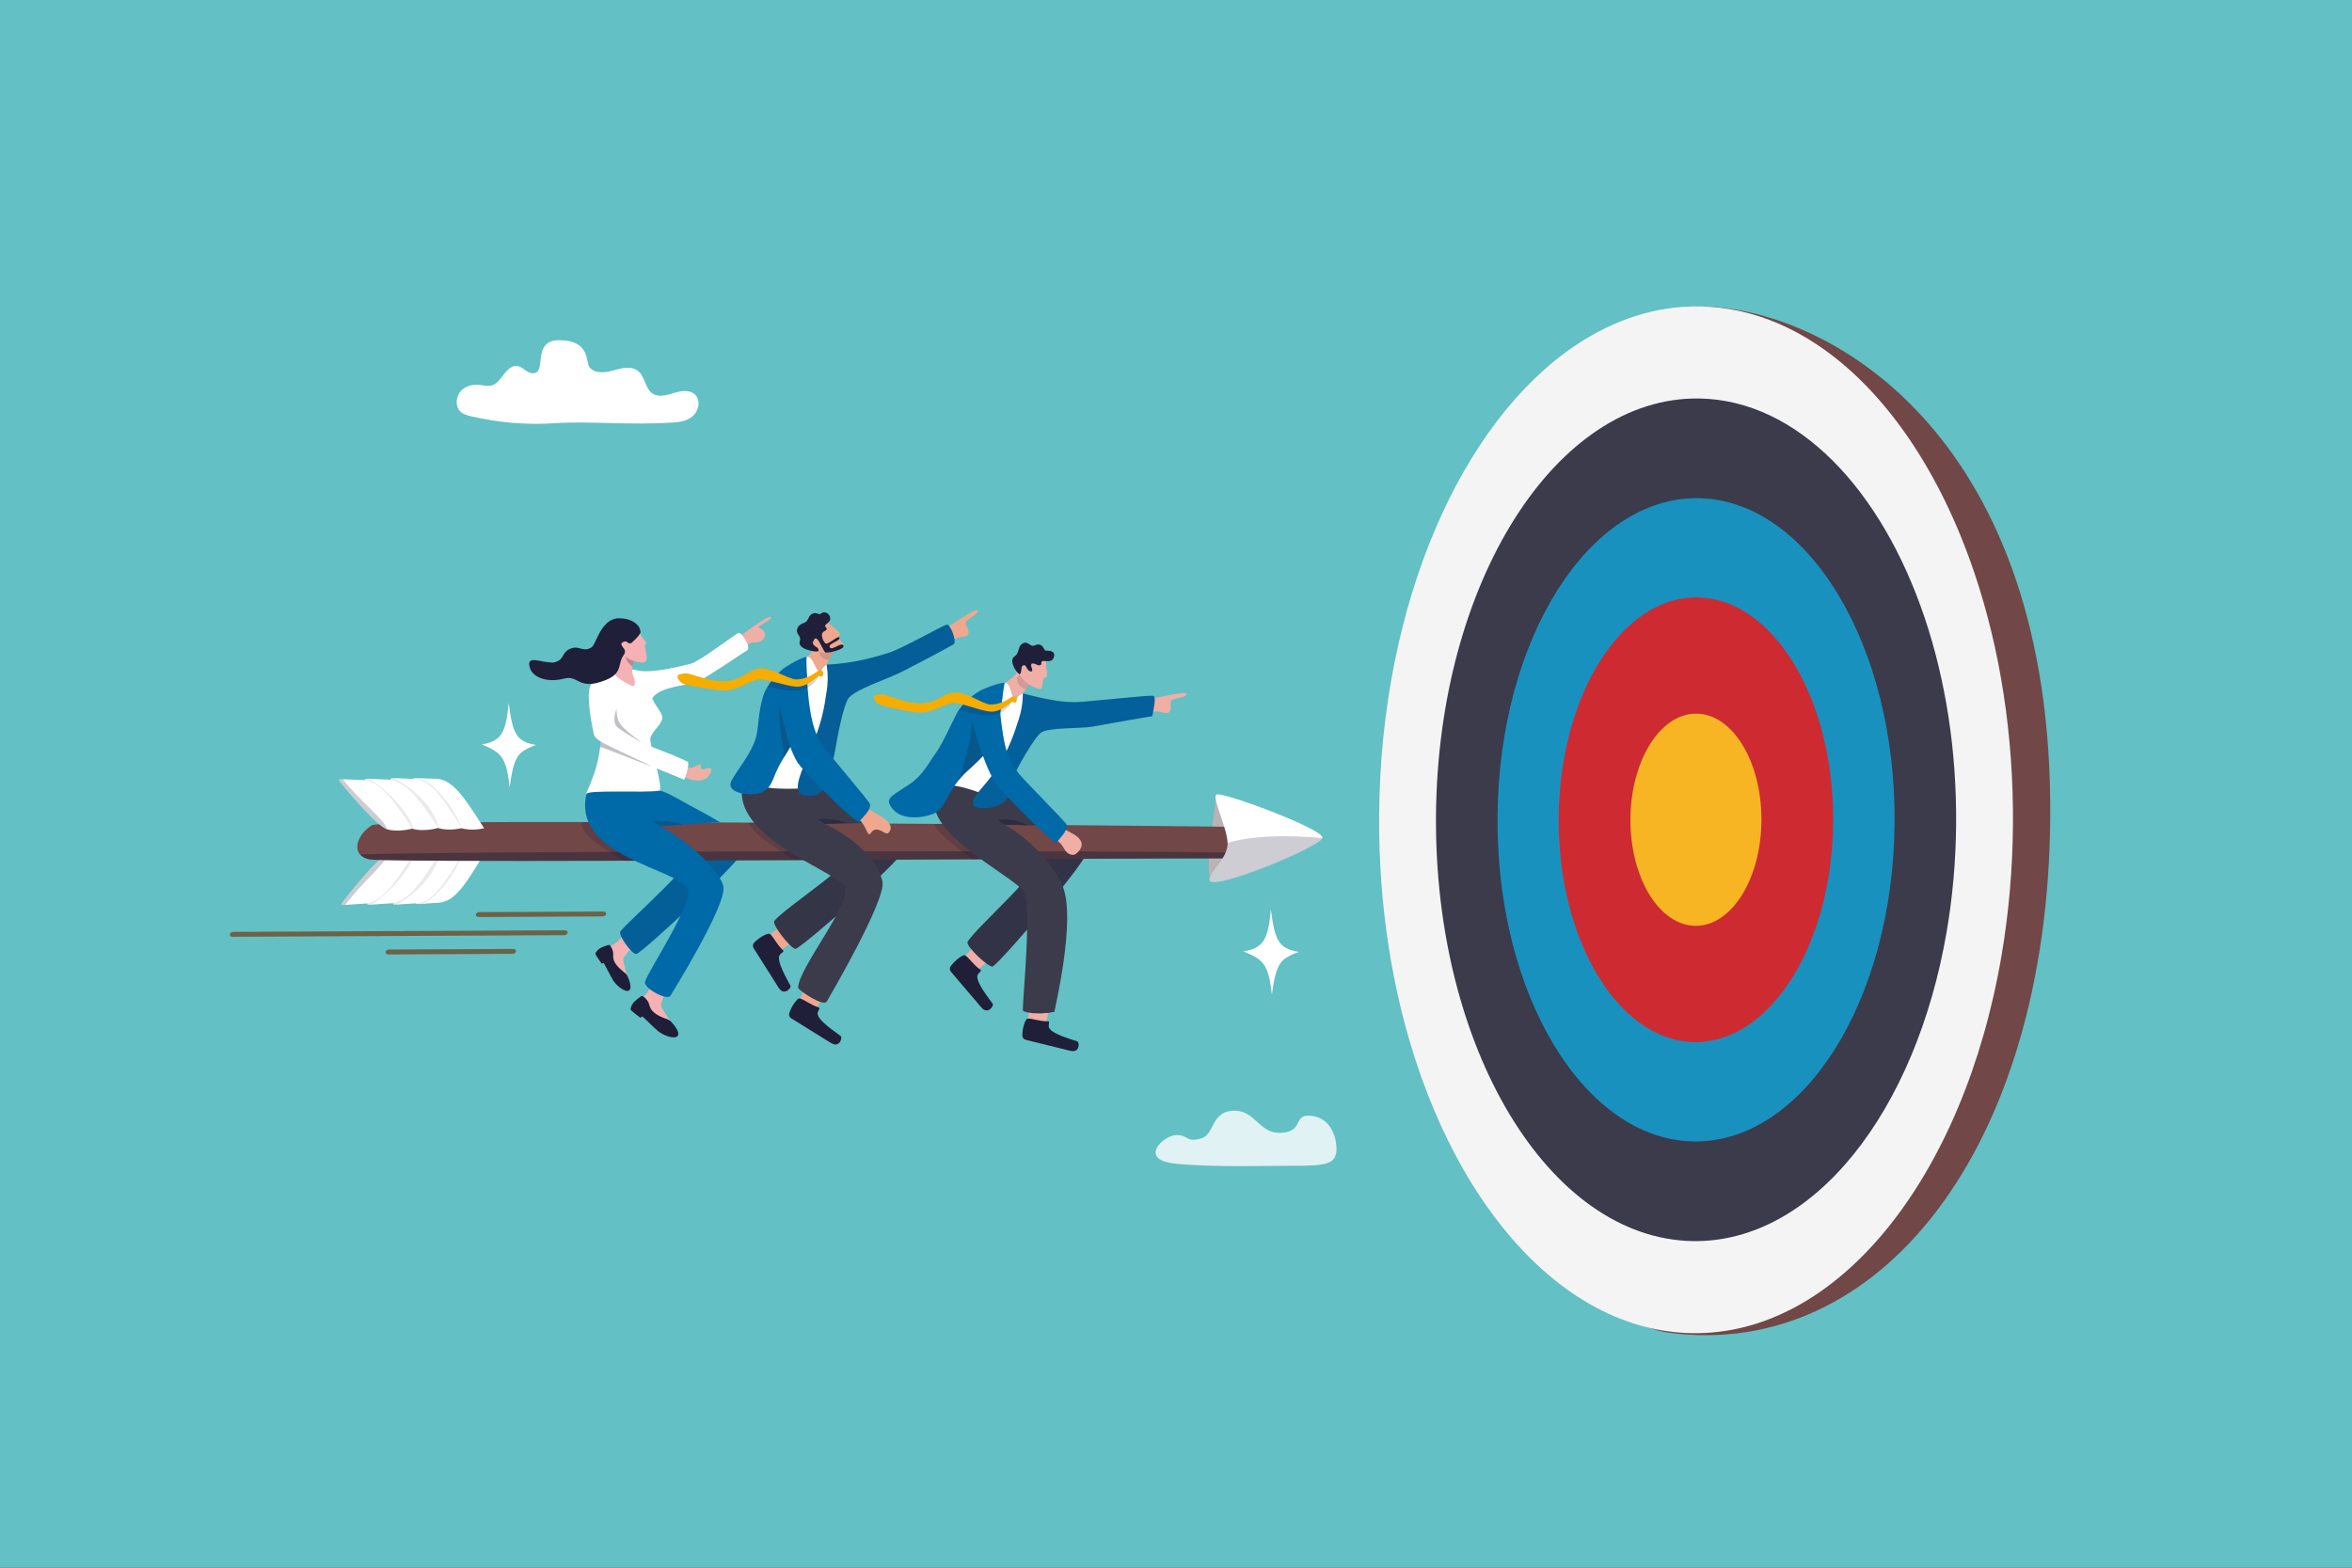 <?xml version="1.0" encoding="UTF-8"?><svg id="_レイヤー_2" xmlns="http://www.w3.org/2000/svg" viewBox="0 0 3000 2000"><rect x="0" y="0" width="3000" height="2000" fill="#333333" stroke="none"/><defs><style>.cls-1{opacity:.22;}.cls-1,.cls-2,.cls-3,.cls-4,.cls-5,.cls-6,.cls-7,.cls-8,.cls-9,.cls-10,.cls-11,.cls-12,.cls-13,.cls-14,.cls-15{fill:#1f1f39;}.cls-16{fill:#0069a8;}.cls-17{fill:#724747;}.cls-18{fill:#1f1e39;}.cls-2{opacity:.12;}.cls-19{fill:#f7b523;}.cls-20,.cls-21{fill:#fff;}.cls-22{fill:#63c0c4;}.cls-3{opacity:.23;}.cls-4{opacity:.47;}.cls-5{opacity:.28;}.cls-23{fill:#f4ad00;}.cls-24{fill:#0267a4;}.cls-6{opacity:.09;}.cls-25{fill:#bab3b4;}.cls-26{fill:#703b10;}.cls-27{fill:#efaea6;}.cls-21{opacity:.8;}.cls-7{opacity:.21;}.cls-28{fill:#1991bf;}.cls-29{fill:#cd2b31;}.cls-9{opacity:.14;}.cls-30{fill:#eed6c1;}.cls-31{fill:#f4f4f4;}.cls-10{opacity:.46;}.cls-11{opacity:.24;}.cls-32{fill:#f5b1b4;}.cls-33{fill:#3b3b4c;}.cls-34{fill:#efa88f;}.cls-12{opacity:.19;}.cls-13{opacity:.18;}.cls-14{opacity:.25;}.cls-35{opacity:.7;}.cls-15{opacity:.55;}</style></defs><g id="Layer_1"><polyline class="cls-22" points="3000 0 3000 2000 0 2000 0 0"/><path class="cls-17" d="M2174.93,391.01c166.17,5.75,444.12,171.62,440.16,652.98-3.47,422.07-218.31,691.75-486.05,656.28-308.72-40.89,45.89-1309.26,45.89-1309.26Z"/><path class="cls-31" d="M1759.13,1038.7c-.99,117.71,17.25,228.49,49.98,324.55.18.53.35,1.04.53,1.56,1.06,3.1,2.14,6.18,3.25,9.25.45,1.28.9,2.55,1.36,3.82,9.68,26.74,20.49,52.26,32.37,76.42.11.23.23.47.34.69.35.7.67,1.36.98,1.97,1.94,3.91,3.89,7.76,5.9,11.59.53,1.05,1.08,2.08,1.62,3.11,7.4,14.04,15.14,27.57,23.24,40.55.17.27.35.54.52.82.36.58.73,1.15,1.09,1.72,4.56,7.23,9.22,14.28,14,21.16.8,1.16,1.59,2.3,2.4,3.46,11.82,16.78,24.26,32.46,37.26,46.94.32.36.64.71.98,1.08,8.32,9.22,16.88,17.95,25.65,26.14,41.27,38.67,87.19,65.82,136.13,78.72.01,0,.02.01.04.01,19.89,5.27,40.28,8.17,61.05,8.54,187.74,3.32,347.33-201.26,395.13-481.57,9.06-53,14.09-108.68,14.58-166.23.98-116.15-16.77-225.58-48.72-320.77h0c-43.88-130.75-114.54-234.57-200.23-291.98-16.57-11.1-33.69-20.48-51.31-27.96-.1-.05-.2-.09-.31-.13-.02,0-.05-.01-.08-.03-31.34-13.27-64.18-20.6-98.05-21.21h0c-56.6-1-110.64,16.9-159.83,50.08-144.83,97.65-247.61,327.71-249.88,597.68Z"/><path class="cls-33" d="M2495.05,1051.74c-.4,47.2-4.53,92.91-11.97,136.4-39.22,230.02-170.19,397.92-324.26,395.19-183.2-3.24-329.69-246.49-327.19-543.33,2.49-296.84,153.02-534.84,336.23-531.59,124.37,2.2,231.81,115,287.21,280.09h0c26.22,78.12,40.78,167.91,39.98,263.24Z"/><path class="cls-28" d="M2416.56,1050.35c-1.9,226.6-116.82,408.29-256.67,405.81-139.85-2.47-251.68-188.17-249.78-414.77,1.9-226.6,116.82-408.29,256.67-405.81,139.85,2.47,251.68,188.17,249.78,414.77Z"/><ellipse class="cls-29" cx="2163.34" cy="1045.87" rx="283.69" ry="175.09" transform="translate(1111.66 3206.39) rotate(-89.85)"/><ellipse class="cls-19" cx="2163.34" cy="1045.87" rx="135.35" ry="83.54" transform="translate(1111.66 3206.39) rotate(-89.85)"/><path class="cls-20" d="M683.59,950.35c-26.16-4.21-29.9-16.3-34.75-53.78-3.39,35.56-7.72,49.05-34.31,53.1,23.2,10.14,31.35,13.82,35.49,54.93,5.71-41.63,10.81-45.31,33.57-54.25Z"/><path class="cls-20" d="M707.37,539.92c-36.26,2.41-70.92-.75-106.5-8.8-5.46-1.24-11.25-2.89-14.95-7.47-5.6-6.94-3.92-18.62,2.12-25.1,6.04-6.48,15.15-8.42,23.55-7.52,5.38.58,10.89,2.17,16.09.52,6.49-2.06,10.78-8.58,15.13-14.26,4.35-5.68,10.24-11.29,16.94-10.4,5.02.67,8.98,4.82,13.45,7.42,4.47,2.6,10.96,2.88,13.53-1.92,5.49-10.26-2.21-38.38,26.04-38.38,40.78,0,34.12,28.31,39.03,34.32,7.44,9.11,20.69,7.1,31.47,4.02,10.78-3.08,23.61-6.01,31.93,2.14,7.21,7.06,7.95,20.01,15.62,26.46,8.16,6.87,19.75,3.2,29.64.12,9.89-3.09,22.64-4.22,28.38,5.16,4.81,7.86,1.22,19.27-5.62,25.03-6.84,5.76-15.87,7.17-24.47,7.74-55.86,3.72-106.57-2.06-151.38.92Z"/><path class="cls-21" d="M1500.47,1448.04c-16.21,0-49.52,31.39-1.92,36.42,47.6,5.03,118.9,2.72,147.75,2.82,47.09.17,58.77-1.93,58.4-22.94-.22-12.16-6.37-37.57-31.19-40.76-25.83-3.32-8.96,20.68-40.49,21.63-26.85.81-31.48-27.74-57.72-28.21-31.04-.57-25.34,30.33-43.31,35.36-19.75,5.53-15.32-4.32-31.52-4.32Z"/><path class="cls-34" d="M994.18,1212.97c8.44-4.75,28.09-19.3,28.09-19.3l-13.88-21.52-29.3,22.12.11,20.55,14.99-1.85Z"/><path class="cls-8" d="M998.66,1212.29c1.98,1.92-.78,2.35-3.66,5.36-6.6,6.9,11.32,35.48,13.35,40.21,1.05,2.45-8.17,13.34-15.14,2.29-6.03-9.55-25.47-40.08-32-50.57-1.37-2.19-1.1-5.04.68-6.92,6.35-6.69,18.4-13.64,20.5-10.89,4.21,3.5,8.02,12.52,16.28,20.51Z"/><path class="cls-32" d="M863.82,1120.77c-2.63,2.01-15.94,13.15-36.06,35.78-5.14,5.79-34.33,41.43-43.66,47.35-9.34,5.92-9.03,1.73-13.14,7.3-4.11,5.56,28.37,40.6,29.04,36.87.66-3.73-6.1-21.41-4.91-24.99,4.66-14.02,77.17-68.73,80.33-71.58,13.78-12.37,12.73-12.57,4.02-25.1,0,0-8.58-11.01-15.63-5.63Z"/><path class="cls-18" d="M775.7,1205.62c1.02-.35,2.16.01,2.78.89,2.98,4.18,3.7,8.35,3.7,9.95,0,3.06-1.16,7.86,4.3,14.78,5.45,6.92,11.66,9.91,13.28,12.92s7.68,16.62,2.25,19.65c-5.51,2.31-15.91-6.82-19.75-12.81-3.83-5.99-11.97-23.19-12.49-22.5-2,1.35-2.71.44-2.71.44-2.98-4.73-7.63-10.64-7.59-12.37.04-1.72,3.98-6.08,7.26-7.59,2.31-1.05,6.6-2.57,8.96-3.38Z"/><path class="cls-16" d="M950.54,1081.73c.84,11.42-130.07,132.77-138.8,135.31-4.85,1.41-24.1-24.31-20.27-29.04,12.41-15.33,104.85-95.35,99.74-113.24-5.12-17.89,59.33,6.97,59.33,6.97Z"/><path class="cls-9" d="M950.54,1081.73c.84,11.42-130.07,132.77-138.8,135.31-4.85,1.41-24.1-24.31-20.27-29.04,12.41-15.33,104.85-95.35,99.74-113.24-5.12-17.89,59.33,6.97,59.33,6.97Z"/><path class="cls-33" d="M1156.62,1079.13c1.42,11.37-126.5,123.54-141.4,131.24-4.49,2.32-31.09-30.51-27.5-35.43,11.62-15.94,115.31-82.16,109.3-99.76-6.01-17.61,59.6,3.95,59.6,3.95Z"/><path class="cls-12" d="M1156.62,1079.13c1.42,11.37-126.5,123.54-141.4,131.24-4.49,2.32-31.09-30.51-27.5-35.43,11.62-15.94,115.31-82.16,109.3-99.76-6.01-17.61,59.6,3.95,59.6,3.95Z"/><path class="cls-27" d="M1246.02,1238.37c7.69-5.89,25.1-23.06,25.1-23.06l-16.76-19.36-25.91,26.02,2.99,20.33,14.58-3.94Z"/><path class="cls-8" d="M1250.35,1237.07c2.23,1.62-.44,2.44-2.87,5.82-5.56,7.76,16.19,33.53,18.86,37.94,1.38,2.27-6.21,14.36-14.67,4.4-7.31-8.61-30.85-36.1-38.79-45.57-1.66-1.98-1.8-4.84-.3-6.94,5.35-7.52,16.3-16.09,18.77-13.67,4.66,2.87,9.7,11.27,19,18.02Z"/><path class="cls-33" d="M1388.03,1083.04c3,11.05-107.89,140.08-121.55,149.8-4.12,2.93-35.07-25.84-32.21-31.21,9.27-17.41,102.62-97.54,94.19-114.13s59.57-4.46,59.57-4.46Z"/><path class="cls-14" d="M1388.03,1083.04c3,11.05-107.89,140.08-121.55,149.8-4.12,2.93-35.07-25.84-32.21-31.21,9.27-17.41,102.62-97.54,94.19-114.13s59.57-4.46,59.57-4.46Z"/><path class="cls-25" d="M1551.35,1013.72c-2.62,25.68-13.85,97.52-7.83,104.55,6.02,7.03,48.36-41.5,42.52-56.68-5.84-15.18-34.68-47.87-34.68-47.87Z"/><path class="cls-20" d="M530.61,1150.82c3.28-4.51,44.68-57.67,58.42-62.66,13.74-4.99,29.79-1.24,29.79-1.24-23.65,39.36-38.14,63.8-59.7,64.78-11.15.51-19.27,1.46-24.05,1.63-4.48.17-6.04-.34-4.46-2.52Z"/><path class="cls-6" d="M530.61,1150.82c3.28-4.51,44.68-57.67,58.42-62.66,1.18,9.09-29.39,62.03-53.96,65.17-4.48.17-6.04-.34-4.46-2.52Z"/><path class="cls-20" d="M501.78,1151.56c3.28-4.51,44.68-57.67,58.42-62.66,13.74-4.99,30.4-.89,30.4-.89-23.65,39.36-38.75,63.45-60.31,64.43-11.15.51-19.27,1.46-24.05,1.63-4.48.17-6.04-.34-4.46-2.52Z"/><path class="cls-6" d="M501.78,1151.56c3.28-4.51,44.68-57.67,58.42-62.66,1.18,9.09-13.53,41.74-53.96,65.17-4.48.17-6.04-.34-4.46-2.52Z"/><path class="cls-20" d="M468.72,1151.65c1.6-2.22,9.59-5.03,22.76-22.91.1-.13.2-.27.3-.4,13.51-18.32,28.43-36.84,35.36-39.35,13.74-5,33.06-.09,33.06-.09-23.65,39.36-41.41,62.65-62.97,63.63-11.15.51-19.27,1.47-24.05,1.63-.54.02-1.03.03-1.48.03,0,0,0,0-.02,0-3.31,0-4.36-.62-2.96-2.55Z"/><path class="cls-6" d="M468.72,1151.65c1.6-2.22,9.59-5.03,22.76-22.91.1-.13.2-.27.3-.4,14.04-18.45,29.39-36.95,36.25-39.44,1.17,9.09-23.64,45.82-53.96,65.17-.82.03-1.61.07-2.37.12,0,0,0,0-.02,0-3.31,0-4.36-.62-2.96-2.55Z"/><path class="cls-20" d="M436.06,1151.98c3.28-4.51,44.68-57.67,58.42-62.66,13.74-4.99,32.66-.34,32.66-.34-23.65,39.36-41.01,62.9-62.57,63.88-11.15.51-19.27,1.46-24.05,1.63-4.48.17-6.04-.34-4.46-2.52Z"/><path class="cls-3" d="M436.06,1151.98c3.28-4.51,44.68-57.67,58.42-62.66,1.18,9.09-34.72,38.08-53.96,65.17-4.48.17-6.04-.34-4.46-2.52Z"/><path class="cls-17" d="M1583.76,1088.02c-1.14,2.56-2.36,4.66-3.43,6-1,1.23-1.86,1.81-2.43,1.47-1.33-.77-121.91-.28-283.06.48-17.67.09-35.84.18-54.39.26-55.49.28-114.42.56-174.02.84-17.6.08-35.26.16-52.91.24-50.73.22-101.33.43-150.11.59-22.73.07-45.07.15-66.85.2-177.08.48-316.59.25-325.7-1.83-5.45-1.24-9.24-3.42-11.66-6.2-9.09-10.33,1.03-28.86,15.16-37.17,5.92-3.48,127.78-4.46,288.37-4.19.1.01.2,0,.3,0,9.78.01,19.69.03,29.73.05,53.38.13,110.32.39,168.21.71,4.07.02,8.16.05,12.24.07,9.94.06,19.92.11,29.89.19h.67c64.33.4,129.03.89,190.55,1.4,16.78.14,33.31.28,49.54.42,184.7,1.61,329.71,3.28,329.71,3.28,1.45.05,2.79.23,3.99.52,14.37,3.39,10.97,21.98,6.2,32.67Z"/><path class="cls-20" d="M527.51,995.25c3.4,4.41,46.28,56.39,60.15,60.99,13.87,4.6,29.81.4,29.81.4-24.74-38.68-39.92-62.71-61.49-63.08-11.16-.19-19.3-.92-24.09-.95-4.48-.04-6.03.5-4.38,2.64Z"/><path class="cls-6" d="M527.51,995.25c3.4,4.41,46.28,56.39,60.15,60.99.92-9.12-31.12-61.18-55.77-63.63-4.48-.04-6.03.5-4.38,2.64Z"/><path class="cls-20" d="M498.66,995.33c3.4,4.41,46.28,56.39,60.15,60.99,13.87,4.6,30.41.03,30.41.03-24.74-38.68-40.52-62.33-62.09-62.71-11.16-.19-19.3-.92-24.09-.95-4.48-.04-6.03.5-4.38,2.64Z"/><path class="cls-6" d="M498.66,995.33c3.4,4.41,46.28,56.39,60.15,60.99.92-9.12-14.7-41.34-55.77-63.63-4.48-.04-6.03.5-4.38,2.64Z"/><path class="cls-20" d="M465.62,996.17c1.67,2.17,9.73,4.76,23.4,22.26.1.13.21.26.31.39,14.02,17.93,29.45,36.02,36.45,38.34,13.87,4.61,33.05-.84,33.05-.84-24.75-38.68-43.16-61.46-64.73-61.83-11.16-.2-19.31-.92-24.09-.95-.54,0-1.03,0-1.48.01,0,0,0,0-.02,0-3.31.1-4.34.74-2.89,2.63Z"/><path class="cls-6" d="M465.62,996.17c1.67,2.17,9.73,4.76,23.4,22.26.1.13.21.26.31.39,14.55,18.05,30.41,36.11,37.35,38.4.92-9.12-24.92-45.14-55.77-63.63-.82-.01-1.62-.03-2.38-.05,0,0,0,0-.02,0-3.31.1-4.34.74-2.89,2.63Z"/><path class="cls-20" d="M432.96,996.75c3.4,4.41,46.28,56.39,60.15,60.99,13.87,4.6,32.66-.58,32.66-.58-24.74-38.68-42.76-61.72-64.34-62.1-11.16-.19-19.3-.92-24.09-.95-4.48-.04-6.03.5-4.38,2.64Z"/><path class="cls-3" d="M432.96,996.75c3.4,4.41,46.28,56.39,60.15,60.99.92-9.12-35.78-37.09-55.77-63.63-4.48-.04-6.03.5-4.38,2.64Z"/><path class="cls-4" d="M459.21,1090.09c2.42,2.77,6.22,4.95,11.67,6.19,25.87,5.9,1103.07-3.1,1107.03-.79,1.17.69,3.66-2.55,5.86-7.48-136.46-3.65-1019.45-2.14-1124.56,2.07Z"/><path class="cls-20" d="M1686.7,1068.79c0,.16-.06.31-.13.49-.08.16-.15.31-.27.48-.21.35-.51.72-.88,1.08-.18.2-.38.39-.61.61-.22.21-.45.41-.71.63-.51.44-1.11.89-1.77,1.37-.33.24-.68.49-1.03.73-.55.39-1.13.78-1.77,1.19-.2.12-.39.26-.59.37-.42.26-.85.53-1.31.8-2.26,1.4-4.89,2.89-7.84,4.46-.12.07-.24.15-.38.21-1.13.6-2.31,1.21-3.52,1.85-.77.4-1.58.82-2.4,1.21-.73.38-1.48.75-2.24,1.12-1.53.76-3.1,1.54-4.74,2.3-.81.41-1.63.79-2.48,1.18-.84.41-1.68.8-2.52,1.19-.86.39-1.73.79-2.61,1.21-.88.4-1.77.8-2.68,1.2-1.89.85-3.81,1.71-5.77,2.56-1.56.7-3.16,1.39-4.77,2.08-3.31,1.43-6.68,2.85-10.09,4.23-.73.29-1.43.6-2.16.9-2.47,1.02-4.97,2.02-7.47,3-5,1.98-9.99,3.89-14.92,5.69-.81.31-1.63.61-2.45.9-1.47.54-2.92,1.06-4.35,1.57-.97.33-1.94.68-2.88,1-7.11,2.5-13.91,4.69-20.02,6.42-.68.19-1.35.38-2.01.56-6.59,1.84-12.31,3.11-16.73,3.64-1.02.14-1.98.21-2.86.25-1.33.07-2.46.03-3.43-.1-.62-.1-1.18-.24-1.63-.42-.71-.28-1.19-.67-1.45-1.17-.17-.3-.26-.6-.34-.92-.07-.28-.12-.57-.12-.86-.03-.29,0-.59.03-.9.02-.28.07-.54.14-.83,0-.07.03-.17.06-.24.09-.3.17-.59.3-.92.07-.2.13-.4.24-.61v-.02s.03-.03.03-.03c.13-.33.27-.66.46-1,.18-.46.46-.93.75-1.42.24-.42.52-.88.8-1.32l.1-.16c.51-.81,1.11-1.64,1.73-2.53.03-.05.07-.09.09-.11.59-.85,1.25-1.72,1.92-2.62,1.74-2.32,3.69-4.81,5.58-7.43.38-.5.75-1.03,1.14-1.58,1.6-2.24,3.13-4.56,4.49-6.95.32-.56.62-1.11.9-1.66.9-1.66,1.69-3.36,2.34-5.08.44-1.18.83-2.4,1.13-3.59.13-.49.26-1,.34-1.5.07-.29.12-.55.16-.84.08-.41.14-.83.17-1.25.07-.45.12-.9.13-1.33.03-.35.06-.7.04-1.04.04-.49.04-.97,0-1.46-.01-.13,0-.3-.02-.45-.33-5.24-1.72-11.39-3.54-17.71-4.04-14.14-10.25-29.23-11.57-37.57v-.02c-.45-2.84-.32-4.93.65-5.9,2.97-2.97,48.95,12.38,86.52,27.94,9.05,3.74,17.61,7.52,24.97,11.04,14.55,6.95,24.34,12.98,23.85,16.09Z"/><path class="cls-1" d="M1686.56,1069.28c-.08.16-.15.31-.27.48-.21.35-.51.72-.88,1.08-.18.2-.38.39-.61.61-.22.21-.45.41-.71.63-.51.44-1.11.89-1.77,1.37-.33.24-.68.49-1.03.73-.55.39-1.16.79-1.77,1.19-.2.12-.39.26-.59.37-.42.26-.85.53-1.31.8-2.26,1.4-4.89,2.89-7.84,4.46-.12.07-.24.15-.38.21-1.13.6-2.31,1.21-3.52,1.85-.77.4-1.58.82-2.4,1.21-.73.38-1.48.75-2.24,1.12-1.53.76-3.1,1.54-4.74,2.3-.81.41-1.63.79-2.48,1.18-.84.41-1.68.8-2.52,1.19-.86.39-1.73.79-2.61,1.21-.88.4-1.77.8-2.68,1.2-1.89.85-3.81,1.71-5.77,2.56-1.56.7-3.16,1.39-4.77,2.08-3.31,1.43-6.68,2.85-10.09,4.23-.73.29-1.43.6-2.16.9-2.47,1.02-4.97,2.02-7.47,3-5,1.98-10.01,3.9-14.92,5.69-.81.31-1.63.61-2.45.9-1.45.52-2.9,1.05-4.35,1.57-.97.33-1.94.68-2.88,1-7.14,2.48-13.92,4.67-20.02,6.42-.68.19-1.35.38-2.01.56-6.59,1.82-12.31,3.11-16.73,3.64-1.02.11-1.99.19-2.86.25-1.33.07-2.46.03-3.43-.1-.62-.1-1.18-.24-1.63-.42-.71-.28-1.19-.67-1.45-1.17-.17-.3-.26-.6-.34-.92-.07-.28-.12-.57-.12-.86-.03-.29,0-.59.03-.9.02-.28.07-.54.14-.83,0-.07.03-.17.06-.24.09-.3.17-.59.3-.92.07-.2.13-.4.24-.61t.03-.05c.13-.33.27-.66.46-1,.18-.46.46-.93.75-1.42.24-.42.52-.88.8-1.32l.1-.16c.51-.81,1.11-1.64,1.73-2.53.03-.05.07-.09.09-.11.59-.85,1.25-1.72,1.92-2.62,1.74-2.32,3.69-4.81,5.58-7.43.4-.53.77-1.06,1.14-1.58,1.6-2.24,3.13-4.56,4.49-6.95.32-.56.62-1.11.9-1.66.9-1.66,1.69-3.36,2.34-5.08.44-1.18.83-2.4,1.13-3.59.13-.51.26-1,.34-1.5.07-.29.12-.55.16-.84.08-.41.14-.83.17-1.25.07-.45.12-.9.13-1.33.03-.35.06-.7.04-1.04.04-.49.04-.97,0-1.46,5.43-1.79,12.08-3.37,19.77-4.66.41-.08.83-.16,1.25-.22,15.45-2.51,34.88-3.87,56.77-3.64v.02c7.38.07,15.03.34,22.9.81,6.54.38,13.23.92,20.05,1.6Z"/><g class="cls-35"><line class="cls-30" x1="297.12" y1="1191.97" x2="720.01" y2="1189.95"/><path class="cls-26" d="M724.02,1189.08c.06.27.07.55.03.85-.25,1.73-2.27,3.14-4.5,3.15l-422.88,2.03c-2.23.01-3.83-1.38-3.58-3.11.25-1.73,2.27-3.14,4.5-3.15l422.88-2.03c1.85,0,3.27.95,3.55,2.26Z"/><line class="cls-30" x1="495.87" y1="1214.51" x2="654.15" y2="1213.75"/><path class="cls-26" d="M658.16,1212.88c.06.27.07.55.03.85-.25,1.73-2.27,3.14-4.5,3.15l-158.28.76c-2.23.01-3.83-1.38-3.58-3.11.25-1.73,2.27-3.14,4.5-3.15l158.28-.76c1.85,0,3.27.95,3.55,2.26Z"/><line class="cls-30" x1="610.91" y1="1166.75" x2="769.19" y2="1165.99"/><path class="cls-26" d="M773.2,1165.13c.06.27.07.55.03.85-.25,1.73-2.27,3.14-4.5,3.15l-158.28.76c-2.23.01-3.83-1.38-3.58-3.11.25-1.73,2.27-3.14,4.5-3.15l158.28-.76c1.85,0,3.27.95,3.55,2.26Z"/></g><path class="cls-27" d="M1456.75,893.03c15-1.01,56.95-12.91,56.6-7.45-.35,5.45-20.12,4.42-20.12,9.87,0,5.45,1.36,13.58-4.78,14.26-6.14.68-10.26-4.74-22.85-.11-12.21,4.49-8.85-16.57-8.85-16.57Z"/><path class="cls-27" d="M1283.35,896.03c-8.02-9.16-2.75-21.1-2.75-21.1,2.71-8.94,20.58-11.03,16.83-25.75-2.46-9.67,11.42-3.75,11.42-3.75l4.71,16.95,2.22,7.98s-3.35,2.31-6.75,8.31c-2.37,4.2-3.48,1.92-4.77,10.2-.97,6.2-11.48,4.99-20.91,7.16Z"/><path class="cls-9" d="M1315.78,870.36s-3.85,3.23-7.25,9.23c-14.05-4.8-12.75-17.79-7.64-18.22,3.19-.27,12.68,1.02,12.68,1.02l2.22,7.98Z"/><path class="cls-27" d="M1334.43,842.96c-.97,7.27,3.77,22.63-1.06,21.56s-2.03,15.37-7.2,14.41c-12.53-2.32-25.12-13.33-25.41-19.69-.3-6.36,4.24-22.94,4.24-22.94l29.43,6.67Z"/><path class="cls-8" d="M1320.12,847c3.82,1.32,3.74,2.27,6.78,1.55,3.04-.73-.88-5.56,4.43-5.28,5.31.28,11.01,1.2,12.83-4.55,2.63-8.32-5.18-8.65-10.04-8.68-3.13-.02-2.45-6.69-8.49-7.72-4.74-.81-4.79,2.05-9.04,1.51-2.57-.32-6.59-5.56-11.19-3.39-8.53,4.03-3.95,12.29-11.34,16.97-8.62,5.46,4.52,24.02,6.82,22.63,2.68-1.62,1-9.61,3.62-10.82,3.95-1.83,3.74,1.15,5.99,4.45,2.41,3.52,7.97,4.92,5.58-1.38s.61-6.48,4.06-5.29Z"/><path class="cls-10" d="M1210.92,1067.86s0,.02,0,.05c.19-.06.27-.09.3-.11-.05,0-.3.05-.3.05Z"/><path class="cls-7" d="M1294.85,1095.97c-17.67.09-35.84.18-54.39.26-20.04-14.21-39.72-29.58-49.82-44.56,1.05-.23,2.3-.41,3.69-.53,12.66-1.15,38.02,1.47,48.4-.57l1.14.99,50.98,44.41Z"/><path class="cls-27" d="M1333.86,1306.5c2.75-9.1,6.77-32.74,6.77-32.74l-24.44-5.8-5.71,35.57,14.04,14.47,9.35-11.49Z"/><path class="cls-8" d="M1336.56,1302.99c2.71.01,1.05,2.19,1.05,6.28.02,9.36,32.11,17.42,36.77,19.4,2.4,1.02,3.28,14.99-9.16,11.91-10.76-2.66-45.26-11.07-57.01-14.06-2.46-.63-4.2-2.82-4.22-5.36-.05-9.05,3.75-22.16,7.11-21.64,5.36-.38,14.18,3.42,25.46,3.46Z"/><path class="cls-33" d="M1303.24,1023.74c21.28,10.26,37.88,9.1,51.65,29.04-13.08-.66-37.02.67-43.67.22-9.1-.61-31.67-.31-34.36-.89-40.38-8.69-34.95-12.36-34.95-12.36,39.23.21,96.17,49.28,113.59,91.14,17.42,41.87-10.8,159.85-10.8,159.85-19.72,3.94-38.14,1.67-40.12-1.84.38-23.77,11.78-131.41.92-151.38-10.86-19.97-149.92-85-104.17-132.54,3.98-4.13,44.25-4.03,60.67,2.61,34.25,13.86,41.23,16.15,41.23,16.15Z"/><path class="cls-33" d="M1316.48,1291.45c5.79,1.51,15.48,1.84,28.23-.71,0,0,13.16-71.98,10.14-128-16.38,66.12-33.12,129.45-38.36,128.71Z"/><path class="cls-20" d="M1281.94,870.96c8.27,1.26,6.83,17.62,12.57,20.81,3.48,1.94,2.5-2.29,4.6-3.62,5.52-3.5,5.16-4.97,6.18-1.96,17.51,51.43-50.17,127.16-50.17,127.16,0,0-34.34-14.04-50.92-11.57-26.4,3.93-22.06-16.93-18.74-21.8,12.73-18.66,72.66-97.03,72.66-97.03,0,0,8.22-6.8,23.82-12Z"/><path class="cls-24" d="M1469.79,913.63c-38.89,6.36-65.05,11.6-76.95,13.45-16.96,2.63-54.25.86-64.56,7.26-8.32,5.16-32.55,47.61-35.99,58.05-3.45,10.45-.4,13.25-8.11,26.52-8.19,14.1-39.99,14.62-42.54,8.3-4.37-10.85,16.42-24.22,31.4-49.28,14.26-23.85,20.07-40.06,26.95-62.07,5.19-16.65,4.63-31.19,4.63-31.19,58.64,15.32,69.93,10.88,90.83,9.26,20.91-1.62,69.18-6.99,75.21-6.27,4.68.56.82,15.94-.87,25.97Z"/><path class="cls-6" d="M1469.79,913.63c-38.89,6.36-65.05,11.6-76.95,13.45-16.96,2.63-54.25.86-64.56,7.26-8.32,5.16-32.55,47.61-35.99,58.05-3.45,10.45-.4,13.25-8.11,26.52-8.19,14.1-39.99,14.62-42.54,8.3-4.37-10.85,16.42-24.22,31.4-49.28,14.26-23.85,20.07-40.06,26.95-62.07,5.19-16.65,4.63-31.19,4.63-31.19,58.64,15.32,69.93,10.88,90.83,9.26,20.91-1.62,69.18-6.99,75.21-6.27,4.68.56.82,15.94-.87,25.97Z"/><path class="cls-16" d="M1262.44,953.02c-7.37,13.4-28,28.95-36.44,38.52-19.49,22.14-20.12,40.2-34.89,46.41-12.34,5.2-45.02,11.18-56.27-11.65-4.39-8.9,6.69-13.31,25.21-25.75,16.95-11.39,24.2-26.77,33.15-39.2,8.69-12.06,16.55-30.38,27.17-51.16,6.78-13.27,24.54-27.06,33.36-30.79,20.98-8.87,27.89-8.42,27.89-8.42-3.16,8.63-3.49,53.5-19.19,82.02Z"/><path class="cls-11" d="M1222.17,996.14c1.19-1.51,2.47-3.05,3.84-4.6,8.43-9.58,29.06-25.12,36.44-38.52,2.69-4.89,6.58-15.51,8.45-21.09l-31.94-14.69c2.06,24.43-11.88,66.95-16.78,78.91Z"/><path class="cls-15" d="M1281.52,1052.34c-2.81-2.15-8.64-6.43-8.64-6.43,0,0,19.33-3.65,37.68,7.09-16.63-1.11-25.12-.65-29.04-.66Z"/><path class="cls-27" d="M1343.41,1054.21c15.24,2.37,16.86,5.33,23.42,8.6,6.55,3.28,18.96,11.44,9.5,22.67-4.15,4.93-7.42,6.93-13.7,3.32-6.28-3.6-6.19-13.36-18-18.29-11.8-4.93-1.22-16.31-1.22-16.31Z"/><path class="cls-16" d="M1275.24,902.49c5.97,70.88,17.83,74.58,23,82.67,5.17,8.1,61.92,63.82,62.42,67.39,1.24,8.89-11.07,18.13-12.18,22.12-1.67,5.99-56.14-49.98-72.77-67.71-17.75-18.92-34.11-80.29-34.11-80.29,0,0-11.72-29.74,6.17-35.51,17.88-5.77,27.47,11.33,27.47,11.33Z"/><path class="cls-13" d="M1292.47,893.93c-.53-.48-6.82,11.81-18.42,16.32-15.53,6.04-41.57-2.3-50.52-4.76,2.02-3.07,5.6-7.58,10.16-12.97,6.32,3.04,31.14,7.79,34.99,7.92,2.85.09,5.62-.32,8.24-1.03,4.92-1.34,9.28-3.76,12.64-5.93,1.71-1.11,2.22-3.09,4.06-2.9,2.44.25-.45,3.97-1.14,3.36Z"/><path class="cls-34" d="M1196.38,807.21c13.84-6.58,49.14-33.57,50.86-28.27,1.72,5.3-17.42,11.72-15.38,16.89,2.04,5.17,6.37,12.36.81,15.3s-11.5-.65-21.7,8.46c-9.89,8.83-14.59-12.39-14.59-12.39Z"/><path class="cls-34" d="M1034.77,862.76c-9.56-7.92-6.2-20.79-6.2-20.79,1.28-9.43,18.91-14.44,12.76-28.64-4.05-9.33,10.88-5.62,10.88-5.62l7.49,16.29,3.53,7.67s-2.99,2.87-5.44,9.46c-1.71,4.61-3.19,2.5-3.15,11.03.03,6.39-10.74,6.89-19.87,10.6Z"/><path class="cls-9" d="M1063.23,831.67s-3.35,3.87-5.8,10.46c-14.92-2.55-15.72-15.82-10.65-17.1,3.17-.79,12.92-1.03,12.92-1.03l3.53,7.67Z"/><path class="cls-10" d="M974.19,1070.39s0,.02,0,.05c.19-.08.27-.11.29-.13-.05,0-.3.07-.3.07Z"/><path class="cls-7" d="M1066.44,1097.07c-17.6.08-35.26.16-52.91.24-27.14-16.91-54.5-35.57-58.97-47.42,1.79-.23,3.98-.35,6.42-.42,3.62-.08,7.82-.03,12.24.07,10.55.24,22.26.76,29.89.19.2-.02.4-.03.59-.05l.07.05,62.66,47.34Z"/><path class="cls-34" d="M1040.26,1287.72c5.52-7.96,16.85-29.62,16.85-29.62l-21.88-13.3-16.71,32.69,9.07,18.44,12.68-8.2Z"/><path class="cls-8" d="M1043.99,1285.16c2.62.86.33,2.45-.95,6.42-2.92,9.09,25.67,26.98,29.56,30.36,2.01,1.74-1.53,15.57-12.62,8.67-9.6-5.96-40.41-24.94-50.86-31.53-2.19-1.38-3.19-4.06-2.41-6.52,2.8-8.79,10.6-20.31,13.69-18.75,5.32,1.31,12.68,7.77,23.6,11.35Z"/><path class="cls-33" d="M1074,1019.42c22.34,8.97,23.81,18.85,44.6,31.36-14.62-.73-68.99.91-71.76.5-41.66-6.06-43.05-11.61-43.05-11.61,39.9-2.48,111.41,39.83,121.78,84.87,5.36,23.29-70.75,152.72-70.75,152.72-3.84,8.3-34.49-13.11-36.75-16.55-1.25-24.2,71.37-110.8,58.96-130.36-12.41-19.56-145.19-62.96-129.61-129.76,1.33-5.7,63.7-7.15,80.85-1.52,35.79,11.74,45.74,20.35,45.74,20.35Z"/><path class="cls-20" d="M1029.28,837.76c8.53-.08,9.74,16.62,16.02,18.9,3.82,1.39,2.15-2.71,4.04-4.38,4.99-4.41,4.39-5.83,5.9-2.98,25.96,48.9-32.2,156.47-32.2,156.47,0,0-59.27,3.81-62.4-9.45-6.24-26.47,2.2-30.56,4.75-36,9.78-20.85,41.85-106.62,41.85-106.62,0,0,7.17-8.18,22.02-15.94Z"/><path class="cls-24" d="M1216.45,821.85c-4.43,2.89-61.76,33.49-74.67,39.18-16.01,7.05-47.64,17.97-58.43,28.38-7.45,7.19-16.14,55.5-17.91,66.57-1.77,11.08-7.71,33.07-13.31,47.68-5.95,15.52-29.45,13.09-33.04,7.14-6.16-10.2,7.6-36.32,18.6-63.96,10.47-26.32,13.69-43.56,17.04-66.83,2.52-17.59-.4-32.14-.4-32.14,37.89-1.46,68.69-11.87,78.72-14.83,15.92-4.7,68.51-34.56,74.5-36.13,4.64-1.22,13.33,22.05,8.9,24.94Z"/><path class="cls-2" d="M1216.45,821.85c-4.43,2.89-61.76,33.49-74.67,39.18-16.01,7.05-47.64,17.97-58.43,28.38-7.45,7.19-16.14,55.5-17.91,66.57-1.77,11.08-7.71,33.07-13.31,47.68-5.95,15.52-29.45,13.09-33.04,7.14-6.16-10.2,7.6-36.32,18.6-63.96,10.47-26.32,13.69-43.56,17.04-66.83,2.52-17.59-.4-32.14-.4-32.14,37.89-1.46,68.69-11.87,78.72-14.83,15.92-4.7,68.51-34.56,74.5-36.13,4.64-1.22,13.33,22.05,8.9,24.94Z"/><path class="cls-16" d="M1028.06,900.9s0,.03,0,.05c-.61,4.91-1.47,9.77-2.64,14.44,0,.08-.03.16-.06.26-.68,2.69-1.46,5.31-2.37,7.84-.85,2.36-1.84,4.79-2.93,7.23-5.68,12.72-14.2,26.04-20.01,35.27-.27.43-.54.86-.8,1.28-15.07,24.25-11.83,34.06-25.44,42.56-11.58,7.24-49.97,3.46-40.69-13.94,7.53-14.14,24.49-33.62,30.71-53.52,4.52-14.45,2.56-32.5,9.87-55.14,4.67-14.45,20.3-31.21,28.56-36.39,19.68-12.33,26.7-13,26.7-13-1.37,7.14,2.49,35.92-.91,63.06Z"/><path class="cls-11" d="M1028.06,900.9s0,.03,0,.05c-.6,3.65-1.49,9.37-2.64,14.44,0,.08-.03.16-.06.26-.7,3.08-1.49,5.9-2.37,7.84-.99,2.19-1.97,4.63-2.93,7.23-5.68,12.72-14.2,26.04-20.01,35.27-.27.43-.54.86-.8,1.28,2.49-18.19-12.27-55.12-1.18-78.53l29.99,12.16Z"/><path class="cls-15" d="M1052.24,1051.18c-3.01-1.99-9.05-6.05-9.05-6.05,0,0-.58.16,5.23-.51,3.96.09,17.04.13,31.31,5.11-12.89.63-23.51,1.19-27.49,1.45Z"/><path class="cls-34" d="M1092.18,1027.2c15.43,3.02,16.96,6.1,23.5,9.7,6.54,3.6,27.91,14.38,17.82,25.44-4.43,4.85-14.59-11.91-23.14.87-4.11,6.13-5.77-13.85-17.59-19.35-11.82-5.49-.59-16.66-.59-16.66Z"/><path class="cls-16" d="M1029,859.21c3.23,72.42,15.58,83.3,20.51,91.75,4.94,8.45,59.93,71.58,60.3,75.23.91,9.1-12,18.02-13.29,22.04-1.94,6.04-59.64-52.22-75.86-70.94-17.32-19.98-27.04-84.08-27.04-84.08,0,0-10.74-30.76,7.71-35.92,18.44-5.16,27.67,1.92,27.67,1.92Z"/><path class="cls-13" d="M1046.05,861.16c-.56-.47-6.47,12.3-18.11,17.36-15.57,6.77-39.49-.72-48.71-2.87,1.94-3.21,4.53-7.32,8.96-13,6.55,2.84,29.96,6.11,33.89,6.08,2.91-.02,5.71-.55,8.35-1.38,4.95-1.56,9.3-4.2,12.64-6.54,1.7-1.19,2.14-3.23,4.02-3.12,2.49.15-.3,4.06-1.02,3.47Z"/><path class="cls-34" d="M1056.32,793.81c4.34,6.05,18.93,14.03,14.31,16.66s9.18,12.78,4.36,15.74c-11.66,7.18-29.48,7.99-34.19,3.51-4.71-4.48-12.73-19.94-12.73-19.94l28.24-15.97Z"/><path class="cls-8" d="M1048.91,807.67c2.31-3.59,3.39-1.69,5.31-4.38,1.92-2.69-4.62-3.47-.17-7.04,4.45-3.56,6.62-6.2,3.51-11.46-1.98-3.34-6.86-5.22-10.78-1.8-2.52,2.2-4.86-2.86-10.71.06-4.63,2.31-4.16,6.03-7.52,9.78-1.84,2.05-8.91,2.96-11.06,7.82-4,9.03,5.23,9.03,2.6,17.72-3.06,10.14,20.17,13.51,22.94,12.72,1.03-.29,2.27-3.47-1.77-5.57-2.09-1.09-5.14-4.46-4.52-5.83,1.1-2.43,2.35-7.98,6.26-3.66,2.78,3.07,8.25,16.09,9.97,16.44,4.4.89,25.12-4.21,22.89-8.74-2.77-5.61-15.16,7.69-17.6,1.72-1.87-4.56,13.35-7.59,12.55-11.64-.92-4.68-14.96,9.92-18.11,6.87-3.85-3.72-5.11-10.96-3.79-13.01Z"/><path class="cls-23" d="M1296.95,892.39c.11-1.41-.55-3.82-3.53-4.12-2.24-.23-2.55.65-4.64,2-6.27,4.06-15.45,8.83-25.49,8.5-10.03-.33-30.74-16.51-45.81-15.42-15.07,1.1-21.39,13.58-42.97,13.94-21.59.36-43.01-11.78-49.39-11.6-6.38.18-10.34,1.01-10.54,3.5-.19,2.49,2.33,7.01,6.45,9.38s42.29,10.47,52.66,10.55c16.93.13,33.34-12.83,44.18-12.26,10.84.57,32.49,9.91,45.13,10.99,14.1,1.21,27.8-13.46,28.64-12.72.83.75,1.6,1.47,3.46,1.27,1.28-.13,1.74-2.6,1.85-4.01Z"/><path class="cls-27" d="M869.47,988.01c7.5,8.42,23.13,9.54,30.05,5.76,7.79-4.25,11.2-16.64,2.88-13.7-13,4.59-6.38-3.97-9.32-4.52-4.89-.91-9.69,8.2-18.95,1.28-1.48-1.1-4.67,11.17-4.67,11.17Z"/><path class="cls-27" d="M937.62,816.27s42.84-32.76,45.72-29.16c2.88,3.6-19.08,11.88-15.48,13.68s8.64,4.32,7.92,9.72c-.72,5.4-6.48,10.08-13.32,9s-18.72,11.52-18.72,11.52l-6.12-14.76Z"/><path class="cls-20" d="M872.32,994.93c1.09,1.03,7.87-21.92,4.87-23.2-2.96-1.25-14.33-6.51-17.43-7.84-9.72-4.19-41.72-14.82-55.44-24.54-9.99-7.07-17.34-9.81-46.65-30.84,13.59,16.64,8.17,43.91,5.8,57.18-2.68,15.01-8.81,30.87-14.77,44.18-4.26,10.43,9.45.73,27.21,2.42,26.18,2.48,61.05,2.1,64.81-1.47.48-.45.81-1.17,1.03-2.11,2.7-11.72-13.2-58.56-12.25-66.38,1.03-8.44,14.34-17.34,15.34-26.32.74-6.63-14.69-22.74-12.41-25.94,10.64-14.96,46.95-15.78,57.19-20.17,9.31-3.99,57.74-36.69,63.4-40.34,5.65-3.66-7.65-23.83-10.97-22.17-7.2,3.6-49.99,36.8-61.29,39.46-10.06,2.37-46.77,12.41-66.4,8.73,0,0-16.01-3.68-23.89-3.65-7.87.02-30.02,14.21-36.06,20.81-6.73,7.35-2.49,38.75,3.17,64.64,3.32,15.17,111.71,54.67,114.76,57.54Z"/><path class="cls-5" d="M818.96,947.64c-28.72-21.37-32.52-25.46-32.52-43.9-4.78,14.82-2.16,19.29-.7,22.2,1.46,2.91,22.41,15.8,33.22,21.69Z"/><path class="cls-5" d="M831.59,977.76c.38-.13-65.35-30.51-65.32-31.78-.31,2.92-.45,5.22-.73,7.01,2.09-.3,64.79,25.2,66.05,24.77Z"/><path class="cls-32" d="M809.71,837.83c-4.05,13.37-3.89,20.49-1.96,24.5,1.91,3.96,3.65,13.42-.71,12.91-2.16-.26-14.45-6.95-18.83-10.66-4.38-3.72-6.63-10.43-6.63-10.43,0,0,11.37-16.49,19.39-30.4,8.02-13.91,8.76,14.09,8.76,14.09Z"/><path class="cls-5" d="M806.84,850.52c.24-1.79.61-3.78,1.12-5.99.17-.77,1.53-5.86,1.74-6.7-.7-.78-1.94-1.94-2.7-2.15-1.04-.28-3.25-.21-4.14-1.5-1.49-2.15-5.18,3.41-4.04,6.94.44,1.37,3.89,6.76,8.01,9.39Z"/><path class="cls-32" d="M814.38,805.49c5.68,10.87,12.7,14.97,8.72,16.79-3.01,1.37,8.24,23.89-4.18,22.91-12.33-.98-23.26-5.34-26.32-17.84-3.06-12.5-5.18-19.76-5.18-19.76l26.95-2.09Z"/><path class="cls-8" d="M816.71,807.46c-3.1,6.4-8.65,9.75-10.65,12.29-1.13,1.44-4.61,1.33-5.67-.17-1.18-1.68-4.01-1.77-6.58.03-3.08,2.17.47,5.72,2.29,8.18,1.36,1.83,1.47,5.11.06,6.91-10.74,13.77,2.42,27.06-35.95,36.88-23.07,4.82-24.3-10.13-40.44-5.91-21.98,5.74-39.15-1.66-43.24-11.97-7.07-17.86,11.51-9.92,19.09-9.31,7.46.6,10.8,2.53,18.03-2.33,5.61-3.78,4.63-12.38,16.86-15.45,8.96-2.25,14.24,5.75,24.26-.94,5.46-3.64,11.89-36.53,34.23-36.84,15.48-.22,22.67,6.37,25.63,10.44,1.24,1.71,2.97,6.3,2.05,8.2Z"/><path class="cls-32" d="M878.9,1154.18c-2.01,2.95-11.89,18.91-24.85,48.97-3.31,7.69-21.15,54.18-28.72,63.42-7.57,9.24-8.67,4.84-11,11.95-2.33,7.11,42.91,32.03,42.33,27.97-.59-4.05-13.53-19.9-13.53-23.97.02-15.97,55.83-96.75,58.11-100.75,9.94-17.38,8.79-17.23-4.4-27.13,0,0-12.55-8.38-17.95-.46Z"/><path class="cls-18" d="M817.3,1271.2c.93-.71,2.22-.72,3.15-.03,4.48,3.27,6.63,7.31,7.18,8.95,1.04,3.14,1.48,8.46,9.43,13.71,7.95,5.25,15.33,6.21,18.02,8.75,2.69,2.54,13.53,14.45,8.99,19.4-4.87,4.24-18.65-1.59-24.62-6.43-5.97-4.85-20.16-19.73-20.46-18.84-1.59,2.06-2.63,1.37-2.63,1.37-4.67-3.84-11.44-8.33-11.99-10.11-.55-1.78,2.01-7.6,4.88-10.25,2.01-1.87,5.9-4.88,8.05-6.51Z"/><path class="cls-7" d="M863.42,1097.91c-22.73.07-45.07.15-66.85.2-28.7-15.6-54.84-33.27-55.14-48.87,2.5-.37,11.41-.43,21.3-.52.1.01.2,0,.3,0,10.66-.09,22.4-.22,28.48-.81l1.25.87,70.64,49.14Z"/><path class="cls-16" d="M874.28,1024.39c11.86,6.79,23.91,12.42,44.7,24.93-14.62-.73-73.79,5.38-76.56,4.98-41.66-6.06-38.51-10.82-38.51-10.82,39.9-2.48,113.71,61.77,118.76,87.52,4.6,23.45-67.16,138.72-67.16,138.72-3.84,8.3-34.82-9.46-32.89-16.87,3.5-13.44,62.9-102.14,54.54-118.68-13.57-26.85-147.35-40.83-129.14-121.24,1.29-5.7,74.37-1.15,92.4-4.15,4.41-.73,19.43,7.34,33.88,15.61Z"/><path class="cls-3" d="M841.92,1054.26c-3.01-1.99-10.06-6.68-10.06-6.68,0,0-.58.16,5.23-.51,3.96.09,19.41.02,33.69,5-12.89.63-24.88,1.93-28.86,2.19Z"/><path class="cls-23" d="M1050.09,858.98c.06-1.44-.72-3.87-3.76-4.06-2.29-.14-2.57.76-4.65,2.22-6.23,4.38-15.39,9.61-25.62,9.68-10.23.07-31.96-15.59-47.27-13.87-15.31,1.72-21.24,14.68-43.21,15.91-21.97,1.23-44.28-10.28-50.77-9.84s-10.49,1.44-10.59,3.99c-.1,2.54,2.65,7.05,6.95,9.3,4.3,2.25,43.49,8.97,54.05,8.64,17.24-.55,33.44-14.4,44.5-14.25,11.06.15,33.48,8.79,46.4,9.39,14.41.67,27.78-14.82,28.66-14.09.88.73,1.69,1.43,3.58,1.16,1.3-.19,1.67-2.72,1.73-4.16Z"/><path class="cls-20" d="M1656.58,1214.41c-26.75-4.23-30.57-16.39-35.54-54.07-3.47,35.75-7.89,49.31-35.09,53.39,23.73,10.2,32.06,13.9,36.3,55.22,5.84-41.85,11.06-45.55,34.33-54.54Z"/></g></svg>